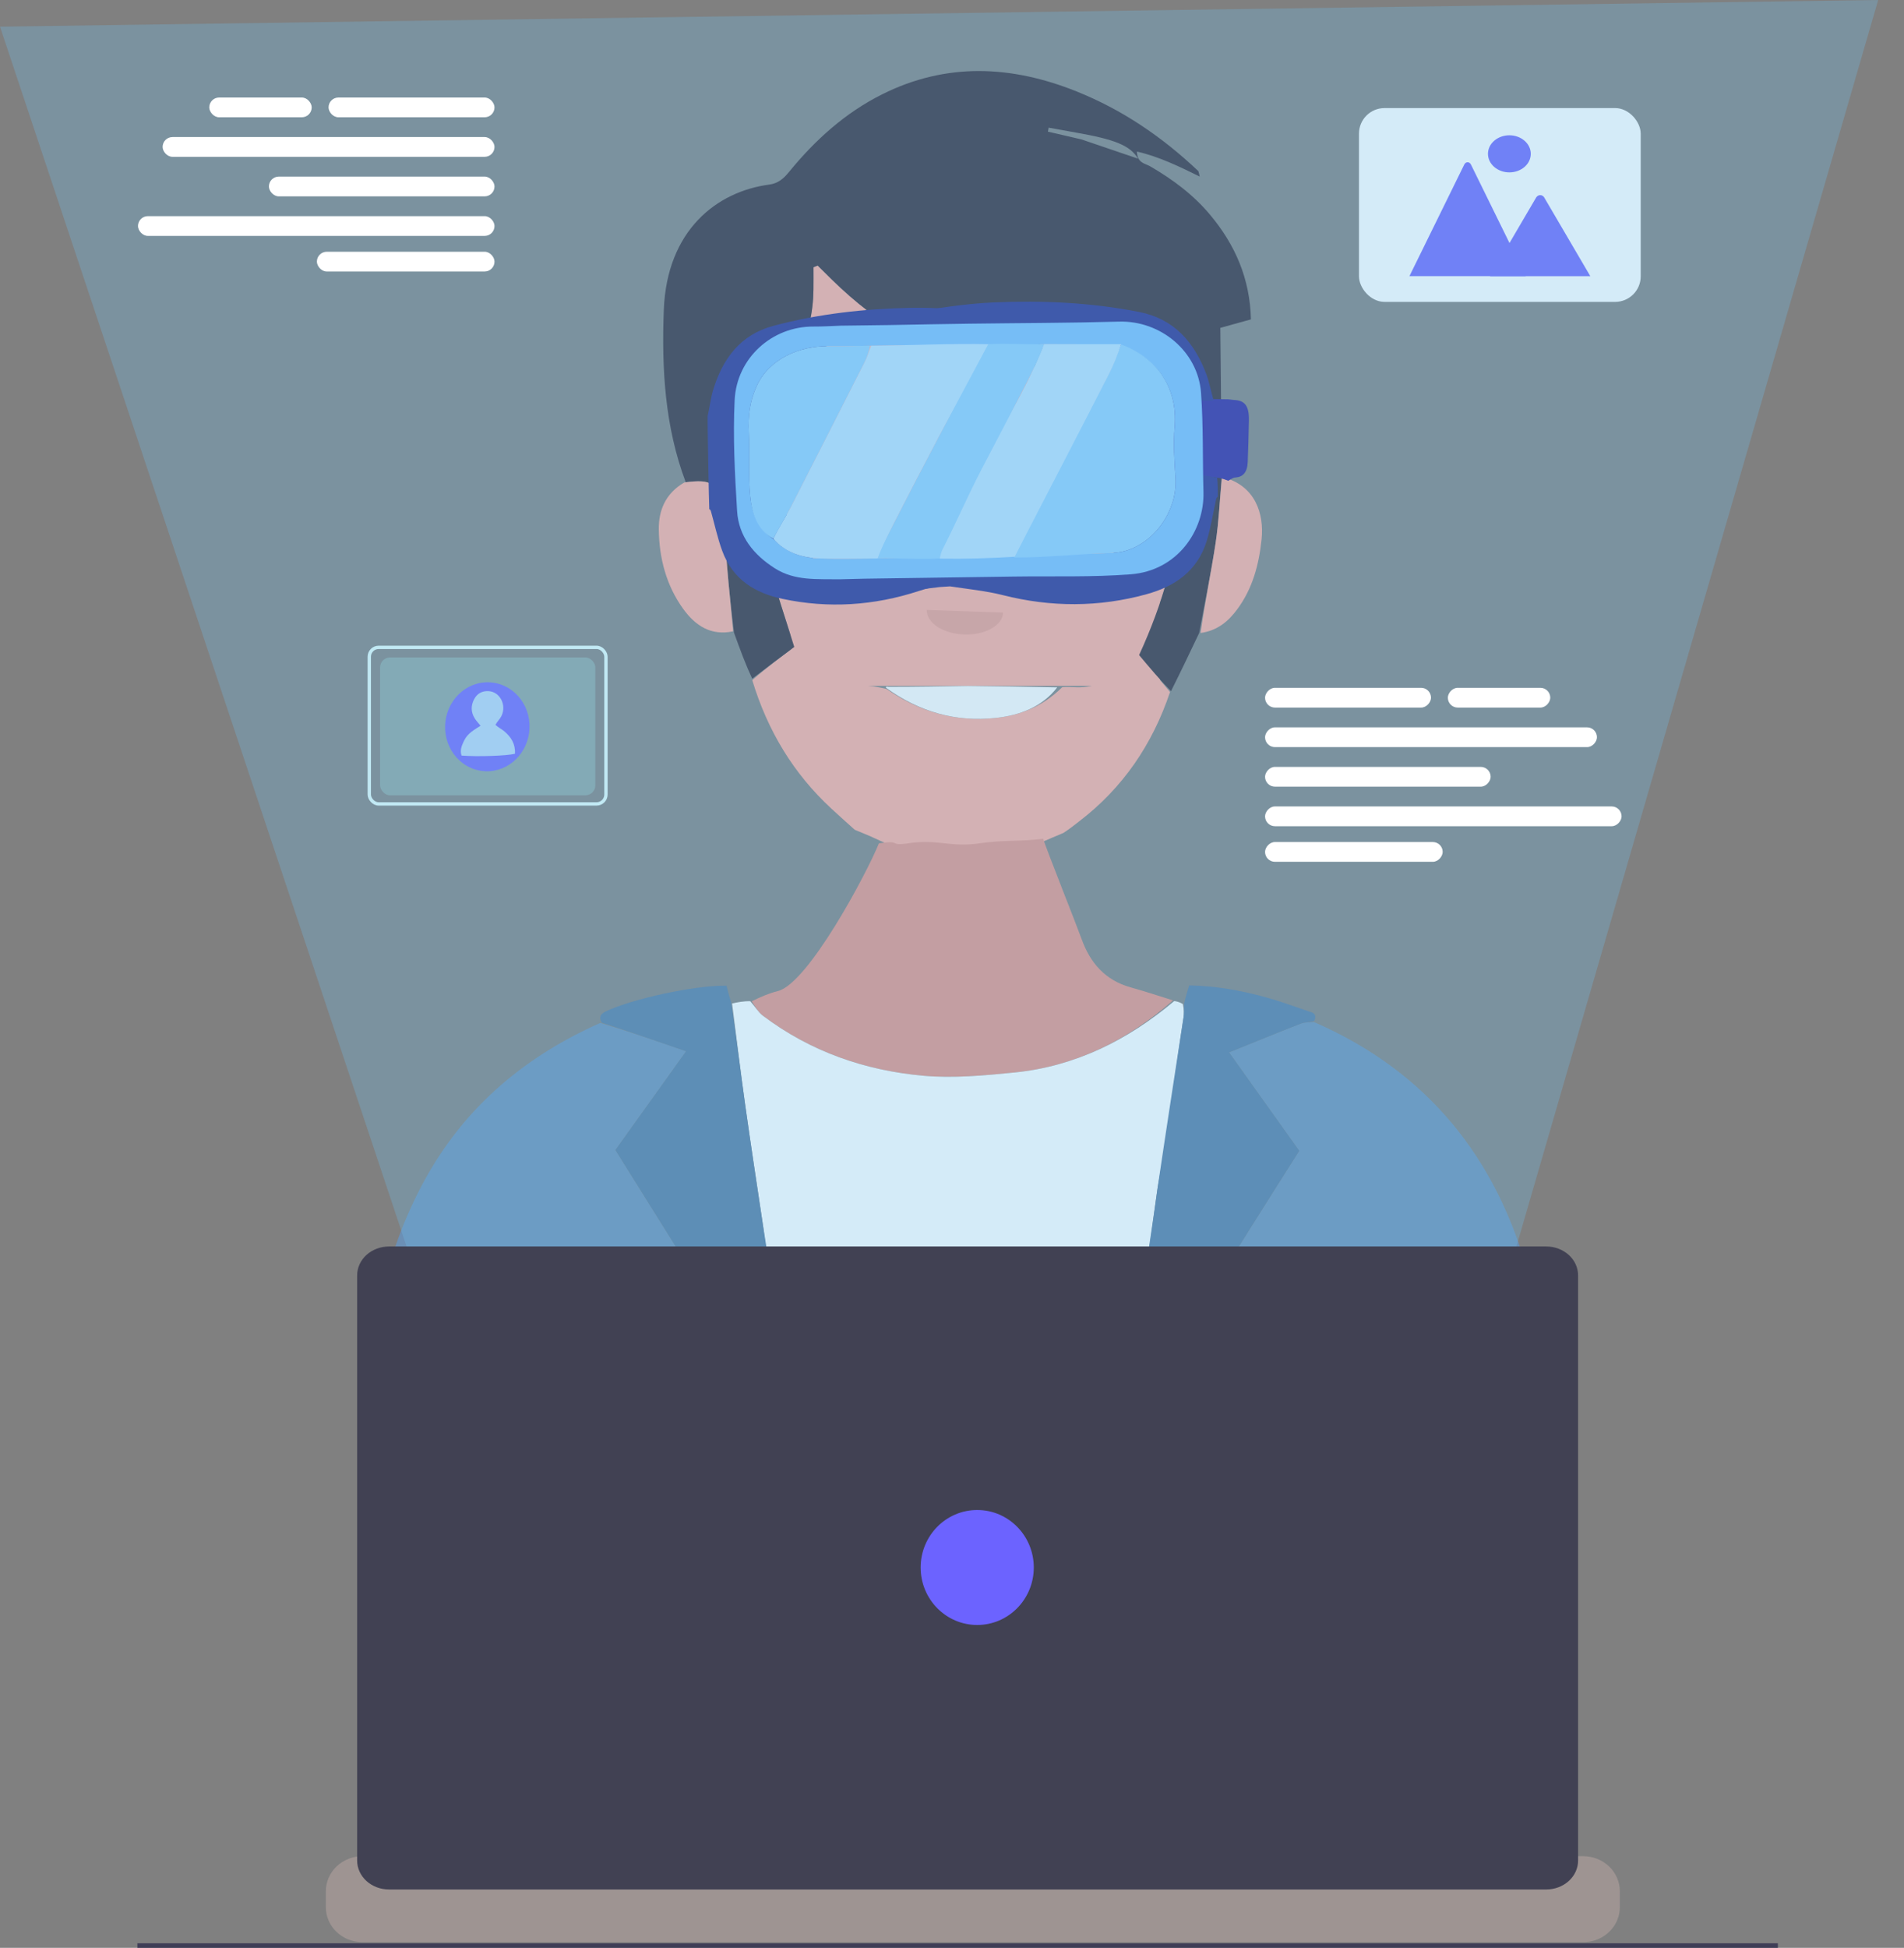 <svg xmlns="http://www.w3.org/2000/svg" width="176" height="180" viewBox="0 0 176 180" fill="none"><rect x="0" y="0" width="176" height="180" fill="#808080" stroke="none"/><rect x="35.135" y="60.755" width="19.895" height="12.737" rx="0.917" fill="#A4F5EC" fill-opacity="0.3"></rect><rect x="34.135" y="59.82" width="21.878" height="14.471" rx="0.868" stroke="#E4FCF9" stroke-width="0.309"></rect><path d="M41.149 67.44C41.278 69.706 43.129 71.418 45.281 71.264C47.434 71.109 49.074 69.147 48.944 66.881C48.814 64.615 46.964 62.903 44.811 63.057C42.659 63.212 41.019 65.174 41.149 67.44Z" fill="#7168FC"></path><path d="M45.796 66.978C46.071 67.24 46.374 67.374 46.623 67.584C47.237 68.101 47.655 68.748 47.602 69.653C46.86 69.848 44.163 69.94 42.663 69.822C42.508 69.364 42.657 68.944 42.856 68.533C43.145 67.933 43.419 67.678 44.422 67.064C44.235 66.832 44.036 66.629 43.885 66.389C43.529 65.827 43.514 65.218 43.82 64.628C44.111 64.067 44.587 63.833 45.17 63.868C46.218 63.931 46.853 65.154 46.348 66.174C46.217 66.442 45.985 66.65 45.796 66.978Z" fill="#B6D6F7"></path><rect x="125.737" y="10.105" width="25.808" height="17.674" rx="2.246" fill="white" stroke="white" stroke-width="0.236"></rect><path d="M141.037 25.519H130.325C130.312 25.519 130.298 25.518 130.285 25.515L135.352 15.204C135.382 15.14 135.427 15.087 135.482 15.05C135.536 15.012 135.597 14.993 135.66 14.993C135.723 14.993 135.785 15.012 135.839 15.05C135.893 15.087 135.938 15.14 135.969 15.204L139.369 22.124L139.532 22.455L141.037 25.519Z" fill="#7168FC"></path><path d="M147.003 25.52H137.738L139.534 22.456L139.663 22.235L142.002 18.242C142.044 18.181 142.095 18.131 142.154 18.095C142.213 18.059 142.278 18.038 142.344 18.033C142.411 18.028 142.477 18.04 142.539 18.067C142.602 18.095 142.658 18.138 142.705 18.192C142.717 18.208 142.729 18.224 142.739 18.242L147.003 25.52Z" fill="#7168FC"></path><ellipse cx="139.522" cy="14.216" rx="1.979" ry="1.714" fill="#7168FC"></ellipse><rect x="73.092" y="35.231" width="34.125" height="28.149" fill="#FEAC9E"></rect><path d="M108.154 63.95C106.532 68.79 103.79 72.816 99.752 75.904C99.334 76.224 98.929 76.561 98.299 76.971C96.956 77.521 95.853 78.054 94.703 78.445C92.525 79.186 90.259 79.194 87.986 79.181C85.496 79.167 83.168 78.566 80.932 77.497C80.306 77.198 79.654 76.953 79.014 76.683C78.283 76.022 77.545 75.37 76.822 74.699C73.36 71.486 70.967 67.573 69.536 62.852C70.909 61.656 72.207 60.688 73.417 59.785C72.574 57.059 71.73 54.598 71.054 52.09C69.817 47.501 69.037 42.838 69.161 38.049C69.189 36.962 69.352 36.162 70.52 35.704C71.856 35.18 72.807 34.083 73.569 32.859C74.726 30.999 75.162 28.932 75.193 26.759C75.203 26.072 75.195 25.385 75.195 24.697C75.324 24.645 75.453 24.593 75.582 24.541C76.02 24.974 76.456 25.408 76.895 25.838C81.204 30.055 86.123 33.08 92.194 33.767C93.825 33.951 95.495 34.147 97.178 33.437C96.414 32.221 95.731 31.133 95.099 29.995C95.15 29.945 95.246 29.839 95.385 29.843C99.488 31.019 103.55 31.25 107.774 31.022C110.728 41.237 109.687 50.995 105.292 60.534C106.269 61.699 107.211 62.825 108.154 63.95ZM90.796 58.165C91.47 57.835 92.127 57.46 92.822 57.187C93.865 56.777 94.097 56.033 94.061 54.958C93.936 51.342 93.293 47.806 92.621 44.271C92.566 43.981 92.361 43.721 92.226 43.447C92.02 44.933 92.138 46.33 92.268 47.726C92.482 50.016 92.675 52.308 92.936 54.592C93.032 55.437 92.895 56.071 92.182 56.602C91.582 57.049 91.078 57.627 90.42 58.191C90.458 58.177 90.496 58.164 90.796 58.165ZM81.957 63.668C85 65.795 88.362 66.738 92.038 66.342C94.285 66.1 96.333 65.33 98.193 63.499C99.071 63.429 99.98 63.651 100.986 63.343C99.415 61.166 97.399 60.052 95.091 59.475C90.666 58.37 86.3 58.861 82.017 60.247C80.562 60.717 79.36 61.634 78.462 63.201C79.696 63.294 80.775 63.375 81.957 63.668ZM103.223 39.664C104.079 39.976 104.934 40.287 105.856 40.622C105.33 37.925 102.576 35.964 99.574 36.025C96.891 36.08 94.704 37.778 94.302 40.26C97.142 38.88 99.998 38.378 103.223 39.664ZM77.379 36.243C75.463 36.965 73.972 38.109 73.38 40.219C75.439 39.759 77.383 39.006 79.338 38.977C81.371 38.947 83.414 39.615 85.747 40.029C85.282 39.36 85.003 38.853 84.627 38.437C82.736 36.342 80.377 35.668 77.379 36.243ZM97.316 44.824C96.024 45.727 95.582 46.973 95.896 48.857C96.512 47.001 97.056 45.39 99.098 45.345C101.296 45.297 102.174 46.906 103.007 48.87C103.132 45.389 100.766 43.714 97.316 44.824ZM75.572 47.134C75.528 47.709 75.483 48.285 75.41 49.222C77.346 44.211 80.666 44.899 82.687 48.642C82.706 46.636 81.736 45.281 79.927 44.785C78.141 44.295 76.68 45.014 75.572 47.134Z" fill="#FEAC9E"></path><path d="M108.244 63.867C107.214 62.825 106.271 61.699 105.295 60.534C109.69 50.995 110.731 41.237 107.777 31.022C103.553 31.25 99.49 31.019 95.325 29.791C95.028 29.763 94.934 29.791 94.84 29.819C94.91 29.894 94.98 29.97 95.05 30.045C95.733 31.133 96.417 32.221 97.18 33.437C95.498 34.147 93.828 33.951 92.197 33.767C86.126 33.08 81.207 30.055 76.898 25.838C76.458 25.408 76.022 24.974 75.585 24.541C75.456 24.593 75.326 24.645 75.197 24.697C75.197 25.385 75.205 26.072 75.195 26.759C75.164 28.932 74.728 30.999 73.571 32.859C72.809 34.083 71.858 35.18 70.523 35.704C69.355 36.162 69.192 36.962 69.164 38.049C69.04 42.838 69.819 47.5 71.056 52.09C71.733 54.598 72.576 57.059 73.42 59.785C72.21 60.688 70.911 61.656 69.533 62.718C68.94 61.445 68.427 60.08 67.845 58.452C67.629 56.72 67.473 55.252 67.335 53.782C67.124 51.549 67.012 49.302 66.7 47.085C66.349 44.595 65.808 44.256 63.386 44.559C61.453 39.42 61.155 34.077 61.36 28.647C61.639 21.269 66.268 17.694 71.108 17.058C71.936 16.949 72.445 16.49 72.949 15.873C75.357 12.925 78.143 10.415 81.547 8.715C87.482 5.751 93.496 6.035 99.513 8.448C103.679 10.118 107.364 12.588 110.777 15.818C110.86 16.131 110.876 16.221 110.891 16.311C109.044 15.412 107.203 14.491 105.094 14.005C105.117 15.081 105.853 15.101 106.303 15.361C108.394 16.571 110.313 17.995 111.874 19.868C114.155 22.605 115.543 25.714 115.631 29.514C114.674 29.779 113.743 30.038 112.802 30.299C112.85 34.764 112.897 39.177 112.938 43.908C112.752 46.214 112.669 48.218 112.37 50.187C111.947 52.968 111.365 55.724 110.85 58.491C110.011 60.255 109.171 62.02 108.244 63.867ZM99.972 12.885C101.634 13.451 103.296 14.016 105.199 14.664C104.451 13.405 102.952 12.869 99.449 12.25C98.61 12.099 97.772 11.948 96.933 11.796C96.911 11.92 96.889 12.043 96.868 12.166C97.816 12.387 98.765 12.608 99.972 12.885Z" fill="#382D3A"></path><rect x="34.33" y="130.663" width="108.344" height="48.661" fill="#6B8FB5"></rect><path d="M108.431 92.447C104.228 96.132 99.368 98.557 93.75 99.111C90.976 99.385 88.148 99.655 85.389 99.411C79.977 98.932 74.921 97.189 70.501 93.85C70.098 93.545 69.831 93.055 69.486 92.531C70.284 92.13 71.081 91.79 71.909 91.582C74.692 90.884 80.076 80.809 81.246 77.928C83.441 77.605 82.047 78.209 83.996 77.923C86.749 77.519 87.814 78.33 90.567 77.928C92.805 77.601 94.179 77.79 96.424 77.509C96.784 78.625 99.582 85.655 99.974 86.759C100.765 88.989 102.174 90.587 104.498 91.238C105.778 91.597 107.046 92.003 108.431 92.447Z" fill="#E79284"></path><path d="M121.473 94.451C131.88 98.987 138.377 106.946 141.329 117.967C142.406 121.989 142.843 126.106 142.745 130.276C142.73 130.914 142.667 131.551 142.613 132.387C141.799 132.387 141.116 132.387 140.11 132.327C131.322 132.256 122.857 132.247 114.392 132.229C110.89 132.222 107.388 132.198 103.879 132.109C103.872 132.038 103.882 131.895 103.985 131.838C104.236 131.601 104.407 131.436 104.53 131.239C108.167 125.405 111.793 119.564 115.434 113.732C116.954 111.296 118.501 108.878 120.1 106.35C117.944 103.327 115.816 100.343 113.613 97.253C115.958 96.306 118.102 95.424 120.263 94.585C120.63 94.443 121.068 94.491 121.473 94.451Z" fill="#6B8FB5"></path><path d="M73.107 132.348C73.107 132.348 72.96 132.403 72.712 132.336C72.173 132.256 71.881 132.233 71.59 132.233C60.556 132.23 49.522 132.229 38.488 132.234C38.023 132.234 37.558 132.293 37.093 132.325C36.284 132.325 35.476 132.325 34.458 132.325C33.887 124.388 35.205 116.889 38.822 109.863C42.471 102.774 48.092 97.812 55.49 94.528C58.203 95.347 60.656 96.193 63.42 97.146C61.136 100.338 59.038 103.268 56.886 106.273C59.037 109.716 61.176 113.153 63.327 116.582C66.044 120.914 68.767 125.242 71.495 129.567C71.992 130.356 72.523 131.123 73.054 132.012C73.083 132.199 73.095 132.273 73.107 132.348Z" fill="#6B8FB5"></path><path d="M67.67 92.732C68.183 92.619 68.696 92.507 69.354 92.522C69.83 93.054 70.097 93.544 70.501 93.849C74.921 97.189 79.976 98.932 85.389 99.411C88.148 99.655 90.975 99.385 93.749 99.111C99.367 98.556 104.227 96.131 108.542 92.505C108.767 92.54 108.991 92.576 109.34 92.783C109.447 93.307 109.458 93.664 109.405 94.01C108.598 99.27 107.978 104.433 107.018 109.698C106.886 110.422 104.103 131.707 103.707 131.793C99.621 132.685 97.83 130.877 93.749 131.793C87.456 133.206 80.412 131.222 74.115 132.621C73.099 132.847 74.082 131.787 72.995 131.793C72.749 130.44 70.733 114.603 70.55 113.382C69.984 109.597 69.403 105.813 68.871 102.022C68.438 98.93 68.068 95.829 67.67 92.732Z" fill="white"></path><path d="M71.18 117.171C71.619 120.203 72.019 123.099 72.39 125.999C72.627 127.855 72.823 129.716 73.038 131.736C72.524 131.122 71.994 130.355 71.496 129.566C68.769 125.241 66.045 120.913 63.328 116.581C61.178 113.152 59.038 109.715 56.888 106.272C59.039 103.267 61.137 100.336 63.422 97.145C60.657 96.192 58.204 95.346 55.612 94.495C55.318 93.933 55.57 93.663 56.066 93.432C58.52 92.287 64.191 91.05 67.155 91.086C67.268 91.541 67.389 92.031 67.59 92.625C68.067 95.826 68.437 98.927 68.871 102.02C69.402 105.81 69.984 109.594 70.55 113.38C70.732 114.6 70.934 115.818 71.18 117.171Z" fill="#557AA1"></path><path d="M103.982 131.836C104.149 129.796 104.4 127.696 104.693 125.603C105.1 122.694 105.536 119.789 105.967 116.883C106.303 114.617 106.651 112.352 106.98 109.935C107.78 104.524 108.595 99.266 109.402 94.006C109.455 93.66 109.444 93.303 109.45 92.794C109.594 92.136 109.749 91.634 109.926 91.063C112.324 91.102 114.65 91.515 116.937 92.14C118.277 92.506 119.587 92.984 120.901 93.439C121.244 93.557 121.781 93.596 121.498 94.341C121.066 94.489 120.628 94.441 120.262 94.583C118.101 95.421 115.957 96.304 113.611 97.251C115.815 100.341 117.942 103.324 120.098 106.348C118.499 108.876 116.952 111.294 115.432 113.729C111.792 119.562 108.165 125.402 104.528 131.237C104.405 131.433 104.234 131.599 103.982 131.836Z" fill="#557AA2"></path><path d="M63.253 44.584C65.808 44.254 66.348 44.593 66.699 47.082C67.011 49.3 67.124 51.546 67.334 53.779C67.472 55.249 67.628 56.717 67.769 58.339C65.743 58.774 64.287 57.84 63.149 56.262C61.583 54.089 60.937 51.59 60.897 48.954C60.87 47.167 61.513 45.6 63.253 44.584Z" fill="#FEAC9E"></path><path d="M110.979 58.494C111.36 55.724 111.943 52.968 112.366 50.187C112.665 48.218 112.748 46.214 112.955 44.075C116.068 44.834 116.858 47.514 116.616 49.839C116.373 52.176 115.787 54.383 114.374 56.296C113.544 57.419 112.535 58.278 110.979 58.494Z" fill="#FEAC9E"></path><path d="M81.904 63.563C81.853 63.457 81.931 63.428 82.143 63.469C84.731 63.469 87.108 63.427 89.485 63.385C92.178 63.419 94.871 63.452 97.727 63.518C96.332 65.33 94.283 66.1 92.037 66.342C88.36 66.738 84.998 65.795 81.904 63.563Z" fill="#FEFBFA"></path><path d="M75.571 149.913C76.618 149.913 77.466 149.051 77.466 147.988C77.466 146.925 76.618 146.063 75.571 146.063C74.524 146.063 73.676 146.925 73.676 147.988C73.676 149.051 74.524 149.913 75.571 149.913Z" fill="#6C63FF"></path><path d="M113.473 151.838C114.52 151.838 115.368 150.976 115.368 149.913C115.368 148.85 114.52 147.988 113.473 147.988C112.427 147.988 111.578 148.85 111.578 149.913C111.578 150.976 112.427 151.838 113.473 151.838Z" fill="#6C63FF"></path><path d="M149.732 174.768V176.233C149.733 176.635 149.655 177.034 149.502 177.409C149.434 177.576 149.352 177.737 149.257 177.891C148.956 178.374 148.528 178.774 148.017 179.052C147.505 179.329 146.927 179.475 146.339 179.475H33.512C32.924 179.475 32.346 179.329 31.834 179.052C31.323 178.774 30.895 178.374 30.594 177.891C30.499 177.737 30.417 177.576 30.349 177.409C30.196 177.034 30.118 176.635 30.119 176.233V174.768C30.119 174.343 30.207 173.921 30.377 173.528C30.547 173.135 30.797 172.777 31.112 172.476C31.427 172.175 31.801 171.937 32.212 171.774C32.624 171.611 33.065 171.527 33.511 171.527H40.016V170.844C40.016 170.826 40.02 170.808 40.027 170.792C40.034 170.776 40.044 170.761 40.057 170.748C40.07 170.736 40.086 170.726 40.103 170.719C40.12 170.712 40.138 170.708 40.157 170.708H43.551C43.588 170.708 43.624 170.723 43.651 170.748C43.677 170.773 43.692 170.807 43.692 170.843V171.527H45.812V170.844C45.812 170.826 45.816 170.808 45.823 170.792C45.83 170.776 45.84 170.761 45.853 170.748C45.866 170.736 45.882 170.726 45.899 170.719C45.916 170.712 45.934 170.708 45.953 170.708H49.347C49.384 170.708 49.42 170.723 49.447 170.748C49.473 170.773 49.488 170.807 49.488 170.843V171.527H51.611V170.844C51.611 170.826 51.614 170.808 51.621 170.792C51.628 170.776 51.639 170.761 51.652 170.748C51.665 170.736 51.68 170.726 51.698 170.719C51.715 170.712 51.733 170.708 51.752 170.708H55.145C55.183 170.708 55.219 170.723 55.245 170.748C55.272 170.773 55.287 170.807 55.287 170.843V171.527H57.407V170.844C57.407 170.826 57.41 170.808 57.417 170.792C57.424 170.776 57.435 170.761 57.448 170.748C57.461 170.736 57.477 170.726 57.494 170.719C57.511 170.712 57.529 170.708 57.548 170.708H60.941C60.979 170.708 61.015 170.723 61.041 170.748C61.068 170.773 61.083 170.807 61.083 170.843V171.527H63.203V170.844C63.203 170.826 63.206 170.808 63.213 170.792C63.22 170.776 63.231 170.761 63.244 170.748C63.257 170.736 63.273 170.726 63.29 170.719C63.307 170.712 63.325 170.708 63.344 170.708H66.737C66.775 170.708 66.811 170.723 66.837 170.748C66.864 170.773 66.879 170.807 66.879 170.843V171.527H69.001V170.844C69.001 170.826 69.005 170.808 69.012 170.792C69.019 170.776 69.029 170.761 69.043 170.748C69.056 170.736 69.071 170.726 69.088 170.719C69.105 170.712 69.124 170.708 69.142 170.708H72.536C72.573 170.708 72.609 170.723 72.636 170.748C72.662 170.773 72.677 170.807 72.677 170.843V171.527H74.797V170.844C74.797 170.826 74.801 170.808 74.808 170.792C74.815 170.776 74.826 170.761 74.839 170.748C74.852 170.736 74.867 170.726 74.884 170.719C74.901 170.712 74.92 170.708 74.938 170.708H101.519C101.537 170.708 101.556 170.712 101.573 170.719C101.59 170.725 101.606 170.735 101.619 170.748C101.632 170.76 101.642 170.775 101.65 170.792C101.657 170.808 101.66 170.825 101.66 170.843V171.527H103.783V170.844C103.783 170.826 103.786 170.808 103.793 170.792C103.8 170.776 103.811 170.761 103.824 170.748C103.837 170.736 103.853 170.726 103.87 170.719C103.887 170.712 103.905 170.708 103.924 170.708H107.318C107.355 170.709 107.391 170.723 107.417 170.748C107.444 170.774 107.459 170.808 107.459 170.844V171.527H109.579V170.844C109.579 170.826 109.582 170.808 109.589 170.792C109.597 170.776 109.607 170.761 109.62 170.748C109.633 170.736 109.649 170.726 109.666 170.719C109.683 170.712 109.701 170.708 109.72 170.708H113.114C113.132 170.708 113.15 170.712 113.168 170.719C113.185 170.725 113.2 170.735 113.214 170.748C113.227 170.76 113.237 170.775 113.244 170.792C113.251 170.808 113.255 170.825 113.255 170.843V171.527H115.375V170.844C115.375 170.826 115.378 170.808 115.386 170.792C115.393 170.776 115.403 170.761 115.416 170.748C115.429 170.736 115.445 170.726 115.462 170.719C115.479 170.712 115.497 170.709 115.516 170.708H118.91C118.928 170.708 118.947 170.712 118.964 170.719C118.981 170.725 118.996 170.735 119.01 170.748C119.023 170.76 119.033 170.775 119.04 170.792C119.047 170.808 119.051 170.825 119.051 170.843V171.527H121.173V170.844C121.173 170.826 121.177 170.808 121.184 170.792C121.191 170.776 121.202 170.761 121.215 170.748C121.228 170.736 121.243 170.726 121.26 170.719C121.278 170.712 121.296 170.709 121.315 170.708H124.708C124.745 170.709 124.781 170.723 124.807 170.749C124.833 170.774 124.847 170.808 124.847 170.844V171.527H126.97V170.844C126.97 170.826 126.973 170.808 126.98 170.792C126.987 170.776 126.998 170.761 127.011 170.748C127.024 170.736 127.039 170.726 127.057 170.719C127.074 170.712 127.092 170.709 127.111 170.708H130.504C130.523 170.708 130.541 170.712 130.558 170.719C130.576 170.725 130.591 170.735 130.604 170.748C130.617 170.76 130.628 170.775 130.635 170.792C130.642 170.808 130.646 170.825 130.646 170.843V171.527H132.766V170.844C132.766 170.826 132.769 170.808 132.776 170.792C132.783 170.776 132.794 170.761 132.807 170.748C132.82 170.736 132.835 170.726 132.853 170.719C132.87 170.712 132.888 170.709 132.907 170.708H136.3C136.319 170.708 136.337 170.712 136.354 170.719C136.372 170.725 136.387 170.735 136.4 170.748C136.413 170.76 136.424 170.775 136.431 170.792C136.438 170.808 136.442 170.825 136.442 170.843V171.527H146.339C147.238 171.526 148.101 171.868 148.738 172.475C149.374 173.083 149.732 173.907 149.732 174.766L149.732 174.768Z" fill="#9E9492"></path><path d="M164.341 179.575H12.701V180H164.341V179.575Z" fill="#3F3D56"></path><path d="M92.723 56.606C92.714 56.889 92.613 57.165 92.427 57.42C92.241 57.674 91.973 57.902 91.639 58.091C91.305 58.279 90.91 58.424 90.478 58.517C90.047 58.61 89.586 58.65 89.123 58.634C88.659 58.618 88.202 58.546 87.778 58.423C87.353 58.3 86.969 58.129 86.648 57.918C86.328 57.707 86.076 57.461 85.907 57.194C85.738 56.927 85.656 56.644 85.666 56.362L89.195 56.484L92.723 56.606Z" fill="#ED9D8F"></path><path d="M107.965 36.811C109.815 36.84 111.666 36.868 113.517 36.901C113.674 36.904 113.832 36.943 114.04 36.96C115.078 36.991 115.467 37.517 115.445 38.841C115.423 40.131 115.384 41.42 115.335 42.707C115.3 43.63 114.905 44.08 114.201 44.125C113.978 44.139 113.766 44.285 113.534 44.428C112.506 43.982 111.477 44.042 110.352 44.051C109.666 44.017 109.075 44.016 108.432 44.012C107.908 44.001 107.433 43.956 106.966 43.992C105.982 44.068 105.527 43.616 105.424 42.258C105.33 41.024 105.304 39.785 105.274 38.55C105.245 37.381 105.579 36.885 106.434 36.82C106.941 36.781 107.454 36.812 107.965 36.811Z" fill="#3027A0"></path><path d="M79.586 54.467C78.875 53.991 78.229 53.512 77.56 52.98C81.572 52.889 85.606 52.852 89.64 52.813C92.845 52.782 96.064 52.919 99.252 52.673C103.072 52.377 105.276 48.932 105.171 45.584C105.08 42.727 105.134 39.861 104.928 37.013C104.666 33.401 101.569 30.71 98.176 30.79C94.088 30.886 89.997 30.862 85.907 30.896C83.751 30.914 81.595 30.944 79.367 30.96C80.688 29.773 82.347 29.203 84.054 28.915C86.626 28.48 89.22 28.062 91.82 27.949C96.327 27.754 100.834 27.947 105.305 28.829C108.494 29.458 110.403 31.582 111.543 34.668C111.745 35.214 112.001 36.383 112.185 37.013C111.483 37.1 110.712 36.955 110.003 37.013C108.806 37.111 108.27 37.2 108.276 38.499C108.282 39.872 108.282 41.25 108.377 42.619C108.481 44.127 109.086 44.003 110.462 43.889C111.116 43.835 111.786 44.055 112.511 44.121C112.572 44.628 112.575 45.493 112.568 45.929C112.568 45.929 112.54 45.915 112.511 45.928C112.463 45.995 112.442 46.051 112.422 46.106C112.139 47.39 111.936 48.702 111.557 49.951C110.684 52.819 108.542 54.206 105.984 54.911C101.586 56.123 97.154 56.124 92.695 54.995C91.141 54.602 89.535 54.447 87.821 54.186C87.419 54.209 87.149 54.228 86.879 54.247C85.537 54.395 84.198 54.617 82.851 54.669C81.789 54.709 80.718 54.54 79.586 54.467Z" fill="#2B3192"></path><path d="M97.346 53.304C97.993 52.801 98.579 52.299 99.183 51.745C95.372 51.902 91.542 52.112 87.713 52.32C84.67 52.485 81.624 52.813 78.585 52.769C74.944 52.717 72.655 49.525 72.563 46.285C72.485 43.521 72.27 40.758 72.302 37.995C72.344 34.492 75.127 31.704 78.351 31.575C82.235 31.419 86.116 31.147 89.998 30.93C92.044 30.817 94.091 30.715 96.206 30.594C94.885 29.528 93.278 29.079 91.642 28.904C89.177 28.642 86.692 28.396 84.219 28.445C79.932 28.531 75.666 28.992 71.475 30.116C68.485 30.918 66.796 33.085 65.892 36.133C65.731 36.673 65.555 37.818 65.417 38.437C66.088 38.479 66.811 38.291 67.487 38.304C68.628 38.326 69.142 38.379 69.211 39.633C69.284 40.96 69.568 35.705 69.557 37.033C69.544 38.495 68.359 37.51 67.046 37.484C66.422 37.471 66.101 38.329 65.416 38.437C65.387 38.93 65.533 46.648 65.564 47.069C65.564 47.069 65.591 47.054 65.618 47.064C65.668 47.127 65.691 47.179 65.713 47.231C66.056 48.453 66.323 49.708 66.755 50.89C67.747 53.606 69.859 54.815 72.326 55.34C76.568 56.242 80.773 55.974 84.939 54.612C86.391 54.137 87.905 53.89 89.517 53.534C89.9 53.531 90.157 53.533 90.414 53.536C91.696 53.597 92.979 53.73 94.26 53.698C95.27 53.672 96.276 53.444 97.346 53.304Z" fill="#2B3192"></path><path d="M77.709 30.096C79.204 30.072 80.613 30.059 82.183 30.038C84.772 29.989 87.201 29.944 89.63 29.911C94.238 29.849 98.847 29.849 103.453 29.721C107.277 29.615 110.749 32.468 111.022 36.321C111.238 39.36 111.159 42.418 111.244 45.467C111.342 49.04 108.837 52.731 104.533 53.069C100.939 53.352 97.313 53.227 93.702 53.279C89.156 53.346 84.611 53.411 79.985 53.475C79.135 53.494 78.365 53.514 77.596 53.534C75.552 53.495 73.48 53.703 71.615 52.511C69.661 51.261 68.279 49.571 68.134 47.217C67.924 43.804 67.743 40.367 67.91 36.958C68.099 33.113 71.335 30.156 75.199 30.176C76.007 30.18 76.815 30.132 77.709 30.096ZM96.333 31.81C94.635 31.857 92.936 31.903 91.116 31.854C87.585 31.886 84.053 31.917 80.347 31.952C79.081 31.965 77.814 32.001 76.548 31.988C73.925 31.959 71.087 33.148 69.934 35.697C69.306 37.086 69.134 38.481 69.211 39.981C69.311 41.942 69.151 43.923 69.349 45.87C69.507 47.422 70.085 48.906 71.602 49.904C72.746 51.102 74.206 51.557 75.789 51.604C77.578 51.657 79.37 51.608 81.338 51.6C83.157 51.542 84.976 51.485 86.924 51.516C89.201 51.438 91.478 51.36 93.88 51.374C96.849 51.28 99.818 51.173 102.787 51.096C106.056 51.01 108.904 47.613 108.661 44.111C108.553 42.555 108.456 40.977 108.584 39.429C108.894 35.69 106.794 32.966 103.47 31.829C101.145 31.821 98.821 31.813 96.333 31.81Z" fill="#79BEFC"></path><path d="M81.16 51.604C79.369 51.609 77.577 51.657 75.788 51.604C74.206 51.557 72.617 51.101 71.482 49.78C72.002 48.691 72.654 47.733 73.151 46.761C75.41 42.339 77.665 37.916 79.909 33.486C80.156 32.997 80.319 32.463 80.521 31.95C84.053 31.919 87.896 31.731 91.463 31.807C90.006 34.722 88.191 37.681 86.711 40.496C85.282 43.213 83.862 45.935 82.469 48.671C81.984 49.623 81.594 50.625 81.16 51.604Z" fill="#B7DFFE"></path><path d="M103.617 31.826C106.792 32.967 108.892 35.691 108.582 39.43C108.454 40.978 108.551 42.556 108.659 44.112C108.902 47.614 106.053 51.011 102.785 51.096C99.815 51.174 96.768 51.533 93.757 51.519C94.035 50.802 94.434 49.941 94.754 49.332C97.335 44.407 99.928 39.488 102.487 34.551C102.938 33.682 103.244 32.736 103.617 31.826Z" fill="#8ECEFE"></path><path d="M103.634 31.808C103.337 32.726 102.942 33.713 102.492 34.592C99.939 39.584 97.352 44.558 94.775 49.538C94.457 50.154 94.137 50.77 93.797 51.448C91.499 51.587 89.222 51.663 86.877 51.623C86.855 51.327 86.87 51.13 86.951 50.969C88.198 48.498 89.281 45.867 90.543 43.403C91.963 40.629 93.582 38.033 94.98 35.247C95.54 34.13 95.993 32.956 96.495 31.808C98.82 31.819 101.234 31.799 103.634 31.808Z" fill="#B7DFFE"></path><path d="M80.433 31.95C80.318 32.462 80.156 32.995 79.908 33.484C77.665 37.914 75.409 42.338 73.151 46.759C72.654 47.732 72.02 48.753 71.481 49.779C69.974 48.967 69.506 47.421 69.348 45.869C69.149 43.922 69.309 41.941 69.209 39.981C69.132 38.48 69.305 37.086 69.933 35.697C71.086 33.148 73.924 31.959 76.547 31.988C77.813 32.001 79.079 31.965 80.433 31.95Z" fill="#8ECEFE"></path><path d="M96.516 31.807C96.095 32.939 95.54 34.102 94.978 35.207C93.577 37.962 92.121 40.689 90.698 43.432C89.434 45.869 88.35 48.379 87.1 50.823C87.018 50.983 86.914 51.353 86.87 51.602C85.054 51.73 83.036 51.543 81.129 51.602C81.474 50.625 81.985 49.623 82.47 48.671C83.862 45.935 85.283 43.213 86.711 40.496C88.192 37.681 89.831 34.674 91.349 31.806C93.073 31.7 94.737 31.855 96.516 31.807Z" fill="#8ECEFE"></path><path d="M0 2.463L173.614 0L123.916 171.187L54.927 167.214L0 2.463Z" fill="#6FBBE6" fill-opacity="0.3"></path><path d="M142.93 115.186H35.958C35.571 115.186 35.188 115.255 34.831 115.389C34.474 115.523 34.149 115.72 33.876 115.968C33.603 116.216 33.386 116.511 33.238 116.835C33.09 117.159 33.014 117.506 33.014 117.857V171.933C33.014 172.642 33.324 173.321 33.876 173.822C34.428 174.323 35.177 174.605 35.958 174.605H142.93C143.711 174.605 144.46 174.323 145.012 173.822C145.564 173.321 145.874 172.642 145.874 171.933V117.857C145.874 117.149 145.564 116.469 145.012 115.968C144.46 115.467 143.711 115.186 142.93 115.186Z" fill="#414153"></path><path d="M90.331 150.163C93.219 150.163 95.56 147.784 95.56 144.85C95.56 141.917 93.219 139.538 90.331 139.538C87.443 139.538 85.102 141.917 85.102 144.85C85.102 147.784 87.443 150.163 90.331 150.163Z" fill="#6C63FF"></path><rect width="16.419" height="1.827" rx="0.913" transform="matrix(1 0 0 -1 116.938 79.638)" fill="white"></rect><rect x="45.711" y="25.09" width="16.419" height="1.827" rx="0.913" transform="rotate(180 45.711 25.09)" fill="white"></rect><rect width="9.468" height="1.827" rx="0.913" transform="matrix(1 0 0 -1 133.834 65.387)" fill="white"></rect><rect x="28.812" y="10.838" width="9.468" height="1.827" rx="0.913" transform="rotate(180 28.812 10.838)" fill="white"></rect><rect width="32.956" height="1.827" rx="0.913" transform="matrix(1 0 0 -1 116.938 76.349)" fill="white"></rect><rect x="45.711" y="21.8" width="32.956" height="1.827" rx="0.913" transform="rotate(180 45.711 21.8)" fill="white"></rect><rect width="20.853" height="1.827" rx="0.913" transform="matrix(1 0 0 -1 116.938 72.695)" fill="white"></rect><rect x="45.711" y="18.146" width="20.853" height="1.827" rx="0.913" transform="rotate(180 45.711 18.146)" fill="white"></rect><rect width="30.679" height="1.827" rx="0.913" transform="matrix(1 0 0 -1 116.938 69.041)" fill="white"></rect><rect x="45.711" y="14.492" width="30.679" height="1.827" rx="0.913" transform="rotate(180 45.711 14.492)" fill="white"></rect><rect width="15.34" height="1.827" rx="0.913" transform="matrix(1 0 0 -1 116.938 65.387)" fill="white"></rect><rect x="45.711" y="10.838" width="15.34" height="1.827" rx="0.913" transform="rotate(180 45.711 10.838)" fill="white"></rect></svg>
